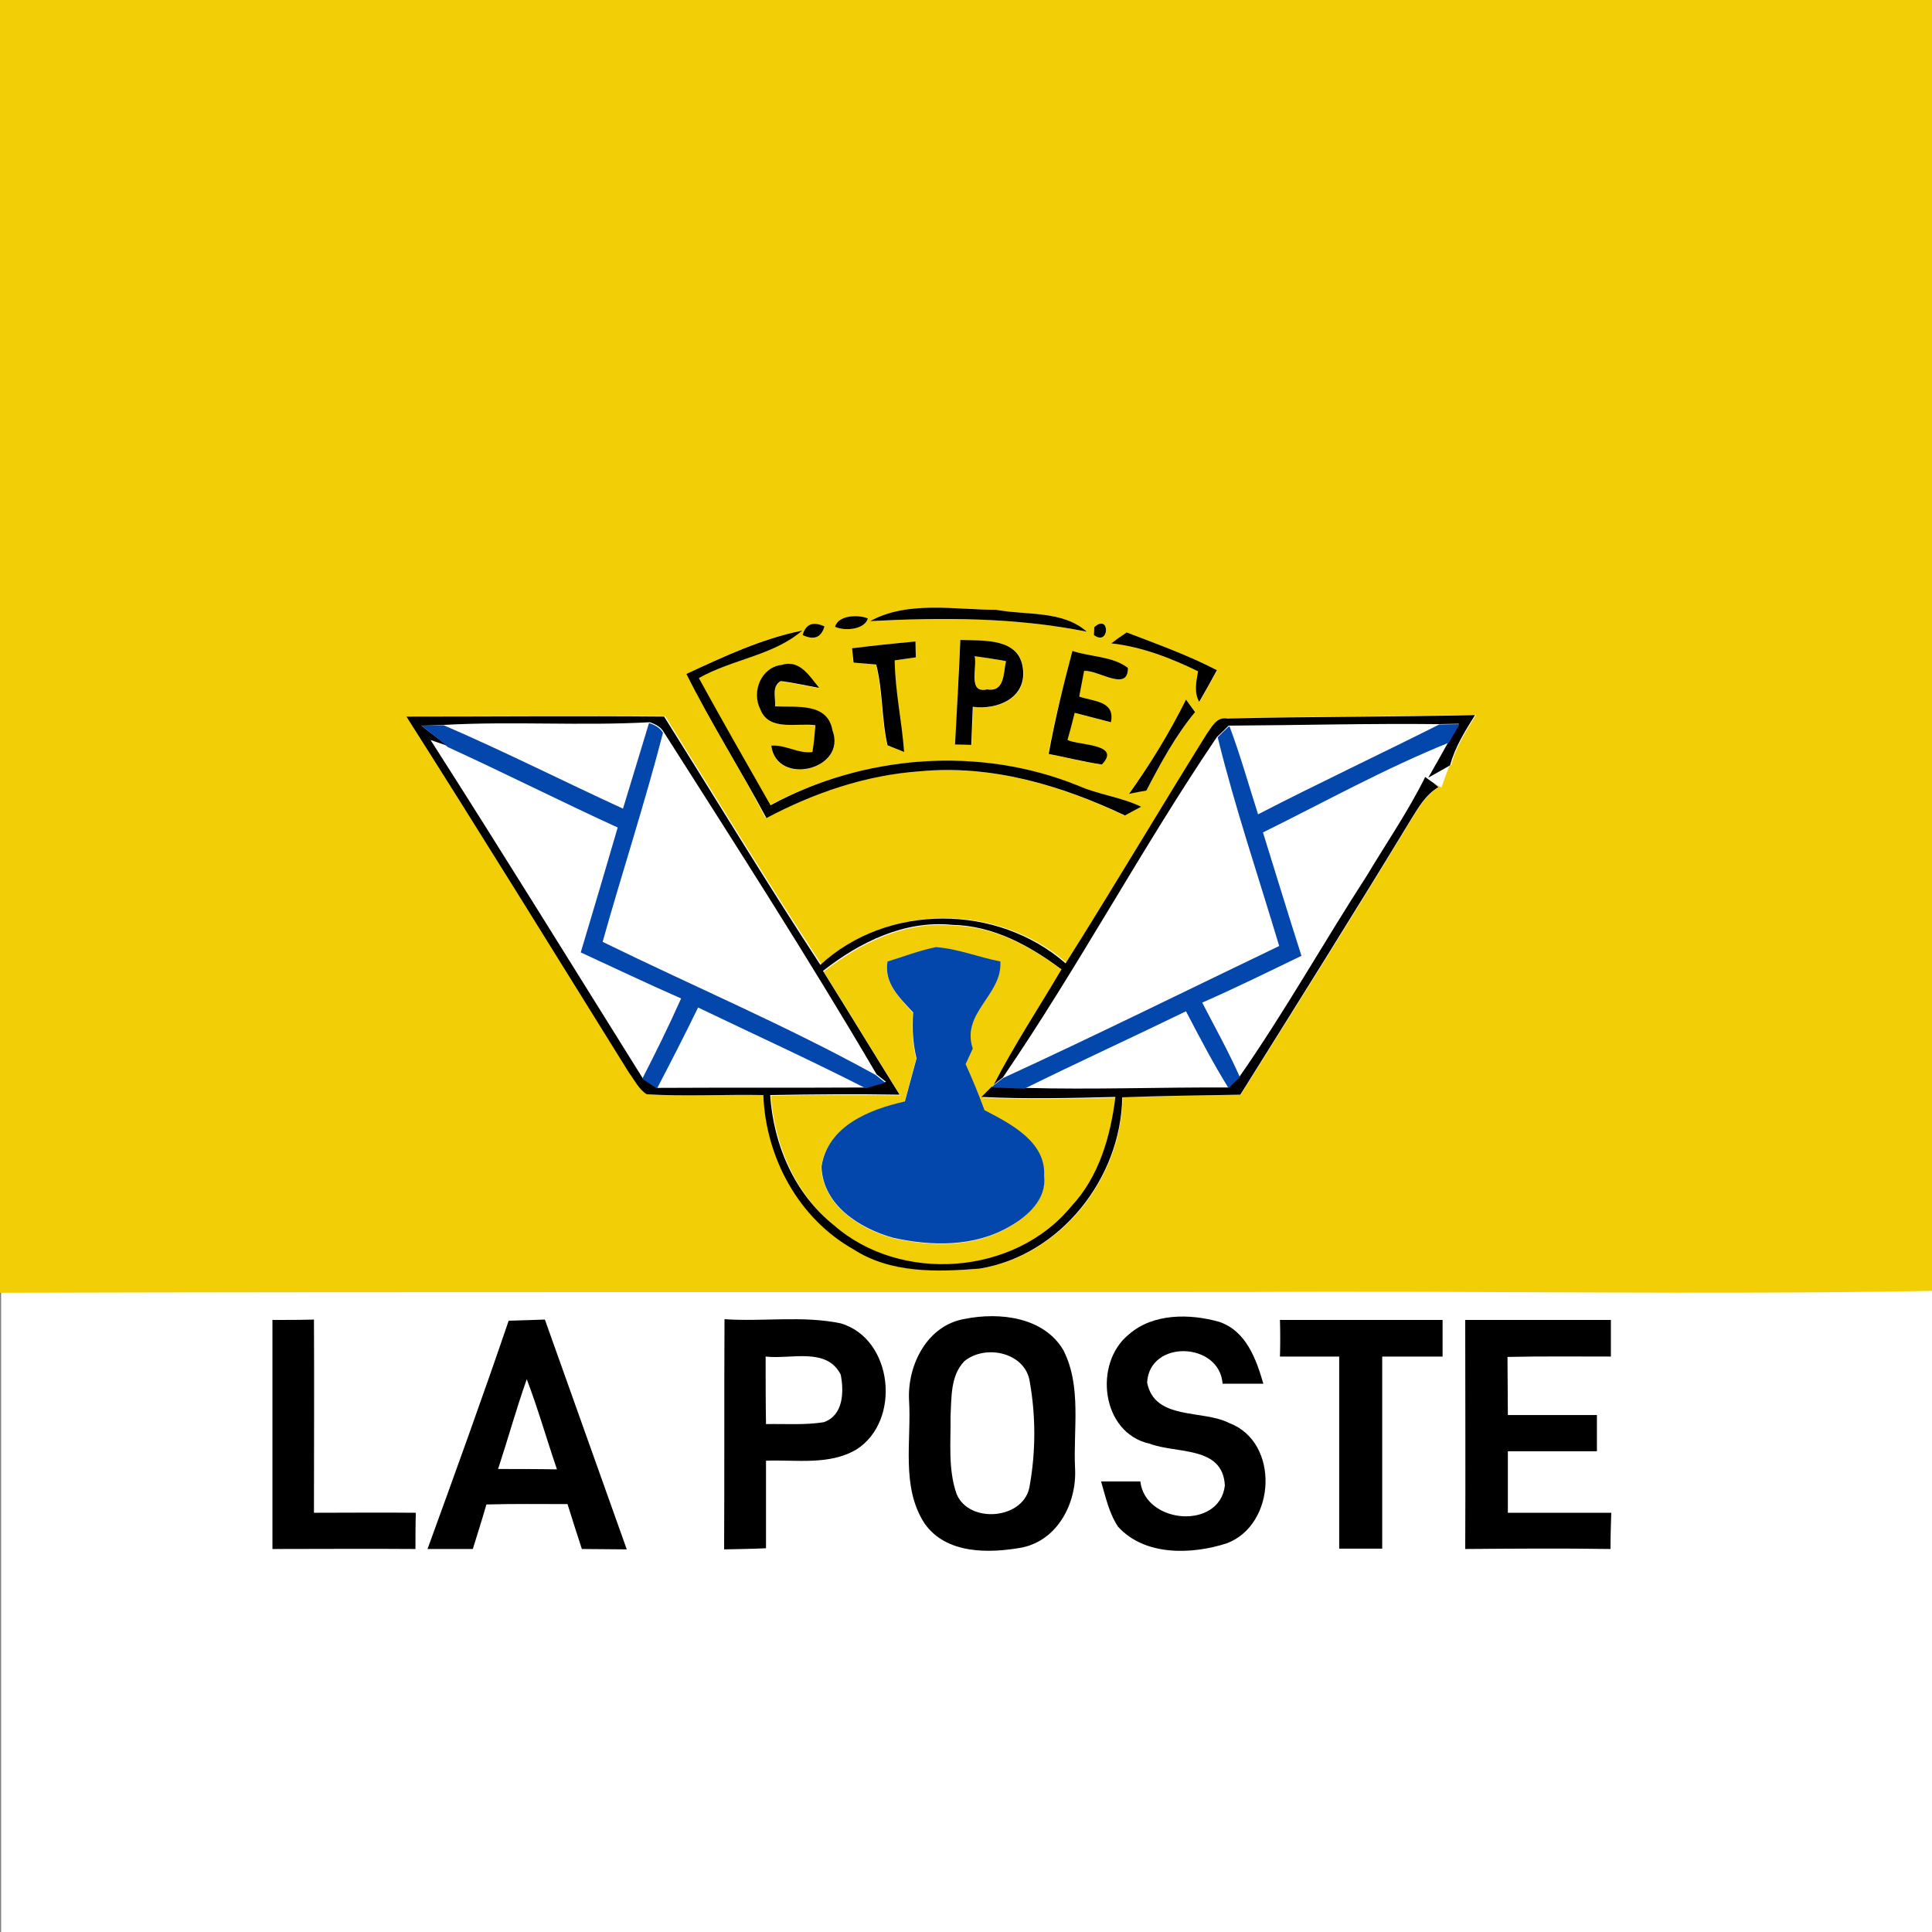 <?xml version="1.0" encoding="utf-8"?>
<!-- Generator: Adobe Illustrator 21.1.0, SVG Export Plug-In . SVG Version: 6.00 Build 0)  -->
<svg version="1.1" id="Layer_1" xmlns="http://www.w3.org/2000/svg" xmlns:xlink="http://www.w3.org/1999/xlink" x="0px" y="0px"
	 viewBox="0 0 512 512" style="enable-background:new 0 0 512 512;" xml:space="preserve">
<rect x="0" y="0" width="512" height="512" fill="#808080" stroke="none"/>
<style type="text/css">
	.st0{fill:#FFFFFF;}
	.st1{fill:#F2CE06;}
	.st2{fill:#0346AC;}
</style>
<rect x="0.3" class="st0" width="512" height="512"/>
<g id="_x23_f2ce06ff">
	<path class="st1" d="M0,0h512v342.1c-60.6,1.1-121.3-0.1-182,0.3c-110,0.1-220-0.1-330,0.2V0 M230.6,164.6c19.2-1,38.5-1,57.4,2.8
		c-6.4-5.7-16-4.3-24-5.8C253,161.6,240.6,159.1,230.6,164.6 M221.3,166.1c2.5,1.2,7.8,0.8,8.7-2.2
		C227.5,162.8,222.1,163,221.3,166.1 M212.7,168.3c3,1.4,4.9,0.6,5.8-2.3C215.3,164.7,213.4,165.4,212.7,168.3 M290,166.2l-0.1,2.1
		C294,171.3,294.2,162.3,290,166.2 M181.9,178.6c6.5,13,14.3,25.3,21,38.2c12.6-6.7,26.4-11.4,40.7-12.4
		c18.9-1.8,37.5,3.7,54.3,11.7l4.3-2.3c-5.3-2.7-11.3-3.3-16.7-5.6c-26.1-10.6-56.8-8.1-81.5,5.2c-6.4-11.2-12.8-22.4-19-33.7
		c8.7-5,19.8-6,27.4-12.6C201.8,169.3,191.8,173.9,181.9,178.6 M294.5,170.5c8.1,0.9,15.8,3.9,23.1,7.4c-0.5,2.7-1.2,5.5,0.3,8.1
		c1.6-2.8,3.1-5.6,4.7-8.4c-7.7-4-15.9-6.8-23.9-10C297.3,168.5,295.9,169.5,294.5,170.5 M225.8,171.8l0.3,3.8
		c1.5,0.1,4.5,0.4,6,0.5c1.8,7,1.4,14.4,3,21.4c1.1,0.5,3.3,1.3,4.4,1.8c-0.6-8.1-2.3-16.1-2.5-24.3c1.4-0.2,4.2-0.6,5.6-0.8
		l-0.1-4.2C237,170.5,231.4,171.1,225.8,171.8 M254.5,169.6c-0.5,9.2-0.9,18.5-1.3,27.7l4.3,0.1c0.1-3.3,0.3-6.7,0.4-10.1
		c6.5,1,14.2-2.3,13.3-10C270.2,169,260.7,169.8,254.5,169.6 M284.2,172.5c-2.4,9-4.7,18.1-6.4,27.3c4.7,0.9,9.4,2.2,14.1,2.8
		c5.3-5.4-6-4.9-9.1-6.5c0.6-2.4,1.2-4.8,1.9-7.2c3.2,0.8,6.4,1.7,9.6,2.5c1.2-5.7-4.6-5.5-8.4-6.8c0.3-1.7,1-5.1,1.3-6.8
		c3.7-0.3,11.7,5.7,11.6-0.8C294.9,173.9,289,174.1,284.2,172.5 M201.5,188c2.3,5.9,9.7,3.5,14.6,4.3c-0.1,2.4-0.4,4.8-0.8,7.1
		c-3.8,0.5-7.1-2-10.9-1.7c1.4,10.9,20.2,6.3,16.2-4.1c-1.3-7.4-9.6-6-15.2-6.3c0.2-2.3-1-5.3,1.5-6.7c3.4,0.4,6.8,1.2,10.2,1.8
		c-2.5-3-5.2-7.6-9.9-6.1C201.8,176.8,199.2,183.3,201.5,188 M314.3,185.4c-4.3,8.8-9.4,17-15.1,24.9c1.2-0.2,3.5-0.7,4.6-0.9
		c3.8-7.2,7.7-14.4,12.9-20.8C315.9,187.6,315.1,186.5,314.3,185.4 M107.7,189.9c19.9,31.3,39.4,62.9,59.1,94.4
		c1.4,1.9,2.5,4.4,4.7,5.7c10.3,0.6,20.6,0,30.9,0.2c0.6,16.5,9.3,32.7,23.9,40.9c9.9,6.4,22.2,5.9,33.4,5.1
		c21.5-3.5,37.5-23.9,37.8-45.4c10.4-0.3,20.8-0.5,31.3-0.7c15.2-24.2,30.4-48.4,45.2-72.9c2-3.2,3.9-6.6,7.3-8.6
		c-0.3-0.3-1-0.8-1.3-1.1l2,1.2c0.5-1.4,1.5-4.3,2.1-5.7l0.5-0.3c1.2-4.8,4-9.1,6.6-13.3c-21.9,0.5-43.8,0.5-65.6,0.9
		c-2.8-0.5-4.1,2.2-5.5,4.1c-12.6,20.2-24.7,40.7-37.4,60.8c-18.1-15.8-47.2-16-65,0.4c-14.2-21.7-27.7-43.8-41.4-65.8
		C153.3,189.7,130.5,189.8,107.7,189.9z"/>
	<path class="st1" d="M258.3,173.9c2.8,0.4,5.5,0.8,8.3,1.3c-0.7,3.1-0.3,8.3-5,7.5C256.5,183.9,259,176.9,258.3,173.9z"/>
	<path class="st1" d="M218.3,257.5c9.7-7.6,21.6-13.5,34.3-12.2c10.8,0.2,20.5,5.5,28.9,11.8c-6,10.2-12.5,20-17.9,30.5l-0.6,0.6
		c-0.7,0.7-2,2-2.7,2.7c11.8,0.6,23.7,0.3,35.5,0c-1.3,10.4-4.3,21.2-11.7,29c-15,18.3-45.1,20.5-62.9,5
		c-10.4-8.4-15.9-21.4-16.9-34.5c11.4-0.3,22.9-0.3,34.3-0.1C231.8,279.4,225.1,268.4,218.3,257.5 M235.2,254.8
		c-1.1,5.7,3.3,9.7,6.7,13.6c-0.3,4.1-0.1,8.2,0.9,12.2c-1,3.8-2.1,7.6-3.1,11.4c-9.4,2.1-20.5,6.5-22.1,17.3
		c0.5,10.1,10.1,16.3,18.9,18.8c10.2,2.3,21.7,2.6,31-3c4.8-2.7,9.8-7.2,9.1-13.3c0.6-9.1-8.9-13.9-15.8-17.5
		c-1.5-4.1-3.1-8.2-5-12.2c0.5-1,1.4-3.1,1.9-4.1c-3.2-9.5,7.9-14.2,7.3-23.1c-5.8-1.1-11.3-3.4-17.1-3.8
		C243.7,251.9,239.5,253.6,235.2,254.8z"/>
</g>
<g id="_x23_000000ff">
	<path d="M230.6,164.6c10-5.5,22.4-3,33.4-3c8,1.5,17.6,0.1,24,5.8C269.1,163.6,249.8,163.6,230.6,164.6z"/>
	<path d="M221.3,166.1c0.8-3.1,6.2-3.3,8.7-2.2C229.1,166.9,223.8,167.3,221.3,166.1z"/>
	<path d="M212.7,168.3c0.8-2.9,2.7-3.7,5.8-2.3C217.6,169,215.7,169.7,212.7,168.3z"/>
	<path d="M290,166.2c4.2-3.8,4.1,5.2-0.1,2.1L290,166.2z"/>
	<path d="M181.9,178.6c9.9-4.6,19.9-9.3,30.7-11.5c-7.6,6.6-18.6,7.6-27.4,12.6c6.2,11.3,12.6,22.5,19,33.7
		c24.7-13.4,55.3-15.8,81.5-5.2c5.4,2.4,11.4,3,16.7,5.6l-4.3,2.3c-16.9-8-35.4-13.5-54.3-11.7c-14.3,1-28.1,5.7-40.7,12.4
		C196.2,203.9,188.4,191.6,181.9,178.6z"/>
	<path d="M294.5,170.5c1.3-1,2.7-2,4.1-2.9c8,3.1,16.2,6,23.9,10c-1.5,2.8-3.1,5.6-4.7,8.4c-1.4-2.5-0.8-5.3-0.3-8.1
		C310.3,174.4,302.6,171.4,294.5,170.5z"/>
	<path d="M225.8,171.8c5.6-0.7,11.2-1.3,16.8-1.8l0.1,4.2c-1.4,0.2-4.2,0.6-5.6,0.8c0.1,8.1,1.9,16.1,2.5,24.3
		c-1.1-0.5-3.3-1.3-4.4-1.8c-1.6-7-1.2-14.4-3-21.4c-1.5-0.1-4.5-0.4-6-0.5L225.8,171.8z"/>
	<path d="M254.5,169.6c6.2,0.2,15.7-0.6,16.6,7.7c0.9,7.7-6.8,10.9-13.3,10c-0.1,3.4-0.3,6.7-0.4,10.1l-4.3-0.1
		C253.6,188,254.1,178.8,254.5,169.6 M258.3,173.9c0.7,3-1.9,10,3.3,8.8c4.7,0.8,4.3-4.4,5-7.5C263.9,174.7,261.1,174.3,258.3,173.9
		z"/>
	<path d="M284.2,172.5c4.8,1.6,10.7,1.4,14.7,4.5c0.1,6.5-7.9,0.5-11.6,0.8c-0.3,1.7-1,5.1-1.3,6.8c3.7,1.3,9.6,1.1,8.4,6.8
		c-3.2-0.8-6.4-1.7-9.6-2.5c-0.6,2.4-1.2,4.8-1.9,7.2c3.1,1.5,14.4,1,9.1,6.5c-4.8-0.7-9.4-1.9-14.1-2.8
		C279.6,190.6,281.8,181.5,284.2,172.5z"/>
	<path d="M201.5,188c-2.4-4.7,0.2-11.2,5.7-11.8c4.8-1.5,7.4,3.1,9.9,6.1c-3.4-0.6-6.8-1.4-10.2-1.8c-2.5,1.4-1.3,4.4-1.5,6.7
		c5.6,0.3,13.9-1.1,15.2,6.3c4,10.5-14.8,15-16.2,4.1c3.8-0.3,7.1,2.2,10.9,1.7c0.4-2.4,0.6-4.7,0.8-7.1
		C211.2,191.5,203.8,193.9,201.5,188z"/>
	<path d="M314.3,185.4c0.8,1.1,1.6,2.2,2.4,3.3c-5.2,6.3-9.1,13.5-12.9,20.8c-1.1,0.2-3.4,0.6-4.6,0.9
		C304.9,202.4,310,194.1,314.3,185.4z"/>
	<path d="M107.7,189.9c22.8,0,45.5-0.2,68.3,0c13.8,22,27.2,44.1,41.4,65.8c17.8-16.4,46.9-16.2,65-0.4
		c12.7-20.1,24.8-40.6,37.4-60.8c1.4-1.9,2.6-4.6,5.5-4.1c21.9-0.5,43.8-0.4,65.6-0.9c-2.6,4.2-5.3,8.4-6.6,13.3l-0.5,0.3
		c-1.8,1-3.5,2-5.3,3c1.3-2.3,4-7,5.3-9.4c0.7-1.2,2.1-3.7,2.8-4.9c-1.3,0-4.1,0.1-5.4,0.1c-18.5-0.2-37.1,0.3-55.6,0.4
		c-0.8,0.8-2.3,2.3-3.1,3c-19.9,29.4-36.7,60.9-56.7,90.2l-2.4,1.9c5.4-10.5,11.9-20.3,17.9-30.5c-8.4-6.3-18.1-11.6-28.9-11.8
		c-12.7-1.3-24.6,4.6-34.3,12.2c6.8,10.9,13.5,21.9,20.3,32.8c-11.4-0.2-22.9-0.1-34.3,0.1c0.9,13.2,6.4,26.1,16.9,34.5
		c17.7,15.5,47.9,13.3,62.9-5c7.4-7.9,10.4-18.6,11.7-29c-11.8,0.3-23.7,0.6-35.5,0c0.7-0.7,2-2,2.7-2.7c2.9,0.1,5.8,0.2,8.7,0.3
		c18,0.5,36-0.2,54-0.1c0.7-0.7,2.2-2.2,3-2.9c12-17.2,22.3-35.6,33.7-53.2c5.2-8.7,11-17.1,15.5-26.2c0.5,0.4,1.6,1.2,2.2,1.6
		c0.3,0.3,1,0.8,1.3,1.1c-3.4,2-5.3,5.4-7.3,8.6c-14.8,24.4-30,48.6-45.2,72.9c-10.4,0.2-20.8,0.3-31.3,0.7
		c-0.3,21.4-16.4,41.9-37.8,45.4c-11.3,0.9-23.5,1.3-33.4-5.1c-14.6-8.2-23.3-24.4-23.9-40.9c-10.3-0.2-20.6,0.4-30.9-0.2
		c-2.1-1.3-3.2-3.7-4.7-5.7C147.1,252.8,127.6,221.2,107.7,189.9 M111.7,192.3c2.3,1.8,4.6,3.6,7,5.4c-1.2-0.4-3.5-1.2-4.6-1.6
		c19,29.7,37.5,59.7,56.2,89.6c1,0.7,2.9,2,3.9,2.6c18.5-0.1,36.9,0,55.4-0.1c1.3-0.4,3.9-1.1,5.2-1.5l-2.5-2
		c-18-30.7-37.3-60.7-56.4-90.7c-0.7-1.2-1.9-2-3.7-2.6c-18.1,1-36.3-0.3-54.4,0.7C116.1,192.2,113.2,192.3,111.7,192.3z"/>
	<path d="M255.8,349.5c9.1-1.8,20.8-0.5,26,8.3c4.9,9.6,2.6,20.9,3.1,31.3c0.5,9.1-4.5,19-14,21c-8.8,1.6-20.2,1.8-25.9-6.4
		c-6.3-9.7-3.4-21.9-4.1-32.8C240.5,361.6,245.8,351.1,255.8,349.5 M255.6,360.7c-3.8,3.9-3.4,9.7-3.7,14.7
		c0.1,6.8-0.7,13.9,1.6,20.5c3.3,8.1,18.2,6.8,19.4-2.3c1.6-9,1.6-18.4,0-27.4C271.8,358.5,261.3,356.1,255.6,360.7z"/>
	<path d="M72.2,349.8c3.7,0,7.4,0,11-0.1c0.1,17.1,0,34.1,0,51.2c9,0,18-0.1,27,0c-0.1,3.2-0.1,6.4-0.1,9.6c-12.6-0.1-25.3,0-37.9,0
		C72.2,390.3,72.2,370,72.2,349.8z"/>
	<path d="M134.8,350c3.2-0.1,6.4-0.2,9.6-0.3c7.2,20.3,14.5,40.6,21.7,60.9c-4,0-7.9-0.1-11.9-0.1c-1.3-4-2.6-8-3.8-11.9
		c-7.2,0-14.4-0.1-21.5,0.1c-1.1,3.9-2.4,7.9-3.6,11.8c-4,0-8,0-12,0C120.6,390.4,127.9,370.3,134.8,350 M139.6,365.5
		c-2.8,7.9-5,15.9-7.6,23.8c5.2,0,10.4,0,15.6,0.1C144.9,381.5,142.6,373.4,139.6,365.5z"/>
	<path d="M191.9,410.6c0.1-20.3,0-40.6,0.1-61c10.2,0.7,20.7-1,30.8,1.1c13.9,4.1,16.1,25.8,4.2,33.4c-7.2,4.3-16,2.7-24,3
		c0,7.7,0,15.5,0,23.2C199.3,410.5,195.6,410.5,191.9,410.6 M202.9,359.5c0,6,0,11.9,0.1,17.9c5.1-0.1,10.2,0.3,15.3-0.5
		c5.2-1.8,5.4-8,4.5-12.6C219.1,356.9,209.5,360.3,202.9,359.5z"/>
	<path d="M299.2,353.6c6.4-5.6,16.1-5.5,23.9-3.3c7.1,2.4,9.8,9.8,11.7,16.4c-3.6,0-7.2,0-10.8,0c-0.8-11.1-19.4-11.8-20-0.3
		c2,10.1,14.7,7.1,21.7,10.7c13.5,5,12.5,27-0.6,31.9c-9.3,3-21.7,3.4-28.8-4.4c-2.4-3.6-3.3-7.9-4.5-12c3.5,0,7,0,10.4,0
		c1.3,11.3,21,12.9,22.4,1.1c-0.5-10.6-12.8-8.4-19.9-11.1C291.8,379.8,289.7,361.2,299.2,353.6z"/>
	<path d="M339.2,349.8c14.4,0,28.7,0,43.1,0c0,3.3,0,6.5,0,9.7c-5.3,0-10.6,0-16,0c0,17,0,34,0,50.9c-3.8,0-7.6,0-11.4,0
		c0-17,0-34,0-50.9c-5.3,0-10.5,0-15.7,0C339.3,356.3,339.3,353,339.2,349.8z"/>
	<path d="M388.3,349.8c12.9,0,25.7,0,38.6,0c0,3.2,0,6.5,0,9.7c-9.1,0-18.3-0.1-27.4,0.1c0,5.1,0.1,10.3,0.1,15.4
		c7.9,0,15.7,0,23.6,0c0,3.2,0,6.4,0,9.6c-7.9,0-15.7,0-23.6,0c0,5.5,0,10.9,0,16.3c9.1,0,18.3,0,27.4,0c-0.1,3.2-0.2,6.4-0.2,9.6
		c-12.8-0.2-25.6-0.1-38.5,0C388.4,390.3,388.3,370,388.3,349.8z"/>
</g>
<g id="_x23_0346acff">
	<path class="st2" d="M111.7,192.3c1.5,0,4.4-0.1,5.9-0.1c16,6.9,31.6,14.8,47.5,22.1c2.3-7.6,4.6-15.2,6.9-22.7
		c1.8,0.6,3,1.4,3.7,2.6c-4.8,18.6-10.8,36.9-16,55.4c24.1,11.8,48.9,22.3,72.4,35.3l2.5,2c-1.3,0.4-3.9,1.1-5.2,1.5
		c-14.7-7.5-29.6-14.3-44.4-21.4c-3.5,7.2-7.2,14.4-10.9,21.5c-1-0.7-2.9-2-3.9-2.6c3.6-7,7.1-14.1,10.3-21.3
		c-8.9-3.9-17.7-8.1-26.6-12.2c3.3-11,6.6-22.1,9.8-33.1c-15.1-6.9-29.9-14.4-45-21.3C116.3,195.9,114,194.1,111.7,192.3z"/>
	<path class="st2" d="M322.7,195.4c0.8-0.8,2.3-2.3,3.1-3c2.9,7.7,5.1,15.6,7.6,23.4c15.9-8.2,32.1-15.8,48-23.8
		c1.4,0,4.1-0.1,5.4-0.1c-0.7,1.2-2.1,3.7-2.8,4.9c-16.9,6.8-32.9,15.7-49.3,23.8c3.4,10.9,6.7,21.8,10.2,32.7
		c-8.7,4.2-17.4,8.5-26.3,12.4c3.4,6.6,7,13,10,19.8c-0.8,0.7-2.3,2.1-3,2.9c-4.1-6.6-7.7-13.5-11.3-20.4
		c-14.2,6.9-28.6,13.5-42.8,20.5c-2.9-0.1-5.8-0.2-8.7-0.3l0.6-0.6l2.4-1.9c24.6-11.3,48.8-23.3,73.2-35
		C333.5,232.3,327.3,214.1,322.7,195.4z"/>
	<path class="st2" d="M235.2,254.8c4.3-1.3,8.4-2.9,12.8-3.8c5.8,0.4,11.4,2.7,17.1,3.8c0.6,8.9-10.5,13.6-7.3,23.1
		c-0.5,1-1.4,3.1-1.9,4.1c1.8,4,3.5,8.1,5,12.2c6.9,3.6,16.4,8.4,15.8,17.5c0.7,6.1-4.3,10.6-9.1,13.3c-9.3,5.5-20.8,5.3-31,3
		c-8.8-2.5-18.5-8.6-18.9-18.8c1.6-10.8,12.7-15.2,22.1-17.3c1-3.8,2.1-7.6,3.1-11.4c-1-4-1.2-8.1-0.9-12.2
		C238.5,264.5,234.2,260.6,235.2,254.8z"/>
</g>
</svg>
